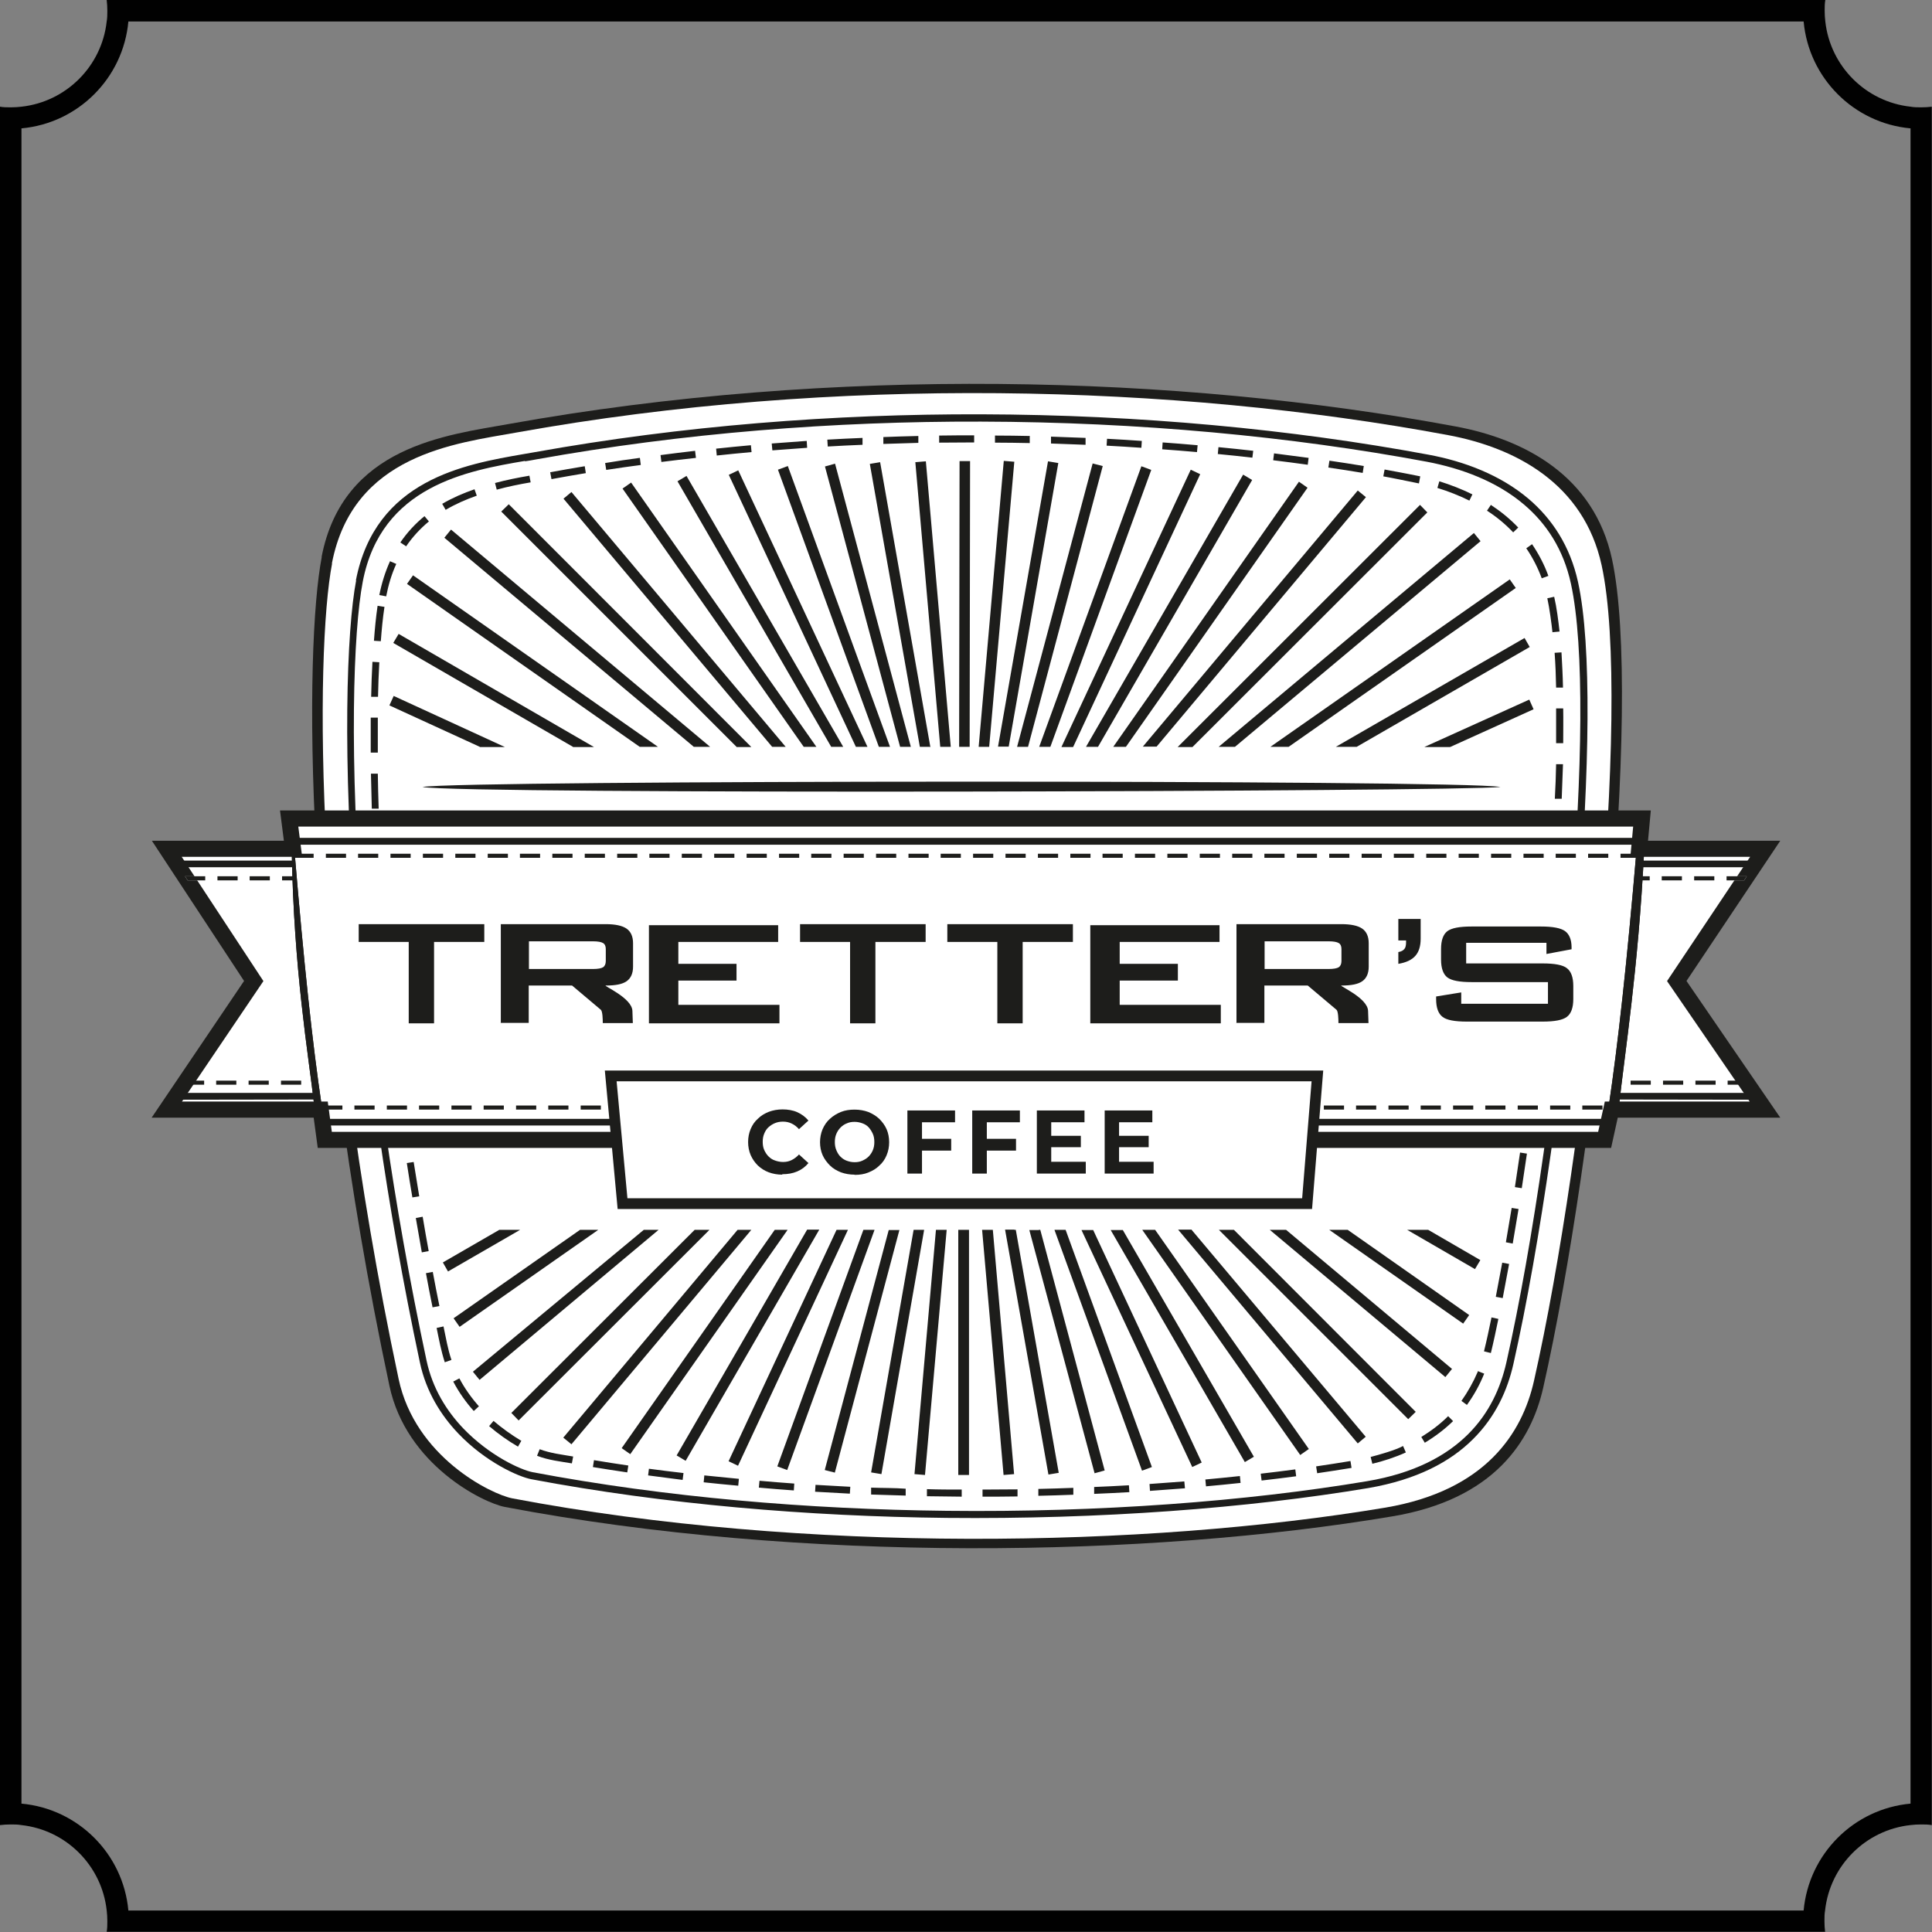 <?xml version="1.0" encoding="UTF-8"?><svg id="a" xmlns="http://www.w3.org/2000/svg" xmlns:xlink="http://www.w3.org/1999/xlink" viewBox="0 0 90 90"><rect x="0" y="0" width="90" height="90" fill="#808080" stroke="none"/><defs><clipPath id="c"><path id="d" d="M14.65,51.6c.11,0,.21,0,.35,0-.45-3-.85-6.79-1.28-11.94-.02,0-.08,0-.13,0,.1,5.56.76,9.34,1.06,11.93" clip-rule="evenodd" fill="#1d1d1b" stroke-width="0"/></clipPath><clipPath id="f"><path id="g" d="M75.4,51.6c-.11,0-.33,0-.47,0,.45-3,.86-6.79,1.3-11.94.02,0,.31,0,.36,0-.28,5.57-.91,9.41-1.18,11.94" clip-rule="evenodd" fill="#1d1d1b" stroke-width="0"/></clipPath></defs><path d="M89,5.98c-2.64-.24-4.74-2.34-4.98-4.98H5.98c-.24,2.64-2.34,4.74-4.98,4.98v78.04c2.64.24,4.74,2.34,4.98,4.98h78.04c.24-2.64,2.34-4.74,4.98-4.98V5.98ZM90,4.97c-.16.02-.33.03-.5.03s-.34,0-.5-.03c-2.09-.23-3.74-1.89-3.97-3.97-.02-.16-.03-.33-.03-.5s0-.34.03-.5H4.97c.02.16.03.33.03.5s0,.34-.03.5c-.23,2.09-1.89,3.74-3.97,3.97-.16.02-.33.03-.5.03s-.34,0-.5-.03v80.05c.16-.02.33-.03.5-.03s.34,0,.5.03c2.09.23,3.74,1.89,3.97,3.97.02.16.03.33.03.5s0,.34-.03.5h80.05c-.02-.16-.03-.33-.03-.5s0-.34.03-.5c.23-2.09,1.89-3.74,3.97-3.97.16-.02.33-.03.5-.03s.34,0,.5.03V4.97Z" fill="#010101" fill-rule="evenodd" stroke-width="0"/><path d="M14.98,25.95c1-5.18,5.85-5.68,8.73-6.2,15.06-2.71,31.15-2.3,44.12.12,3.21.6,6.42,2.31,7.26,6.16,1.45,6.66-.72,27.62-3.2,38.61-.56,2.49-2.29,5.21-7.04,6-11.36,1.91-27.51,2.19-41.33-.44-1.01-.19-4.6-1.96-5.38-5.65-4.07-19.12-3.96-34.44-3.15-38.61" fill="#1d1d1b" fill-rule="evenodd" stroke-width="0"/><path d="M15.46,26.25c.98-5.09,5.76-5.59,8.59-6.1,14.82-2.67,30.65-2.26,43.41.12,3.16.59,6.32,2.27,7.15,6.06,1.43,6.55-.71,27.18-3.15,37.99-.55,2.45-2.26,5.12-6.92,5.91-11.18,1.87-27.07,2.15-40.67-.43-.99-.19-4.53-1.93-5.3-5.56-4-18.82-3.89-33.89-3.1-37.99" fill="#fff" fill-rule="evenodd" stroke-width="0"/><path d="M24.46,21.47c-2.69.46-6.7,1.16-7.56,5.62-.44,2.28-.66,8.16,0,16.24.47,5.74,1.38,12.59,2.97,20.05.28,1.31.94,2.35,1.71,3.16,1.22,1.27,2.67,1.93,3.23,2.04,6.18,1.17,12.85,1.73,19.29,1.8,7.12.08,13.97-.44,19.58-1.38,2.2-.37,3.69-1.18,4.7-2.18,1.01-1,1.53-2.2,1.79-3.34,1.24-5.48,2.39-13.6,3-20.95.54-6.51.65-12.41.01-15.34-.35-1.61-1.15-2.81-2.19-3.69-1.26-1.07-2.89-1.68-4.52-1.99-6.32-1.18-13.42-1.85-20.77-1.87-6.84-.02-13.89.53-20.72,1.76-.22.04-.37.07-.53.09M16.58,27.03c.91-4.68,5.05-5.4,7.83-5.88.21-.04.41-.07.52-.09,6.85-1.23,13.92-1.78,20.78-1.76,7.37.02,14.49.7,20.83,1.88,1.68.31,3.36.95,4.67,2.06,1.09.93,1.93,2.19,2.3,3.87.65,2.96.53,8.9,0,15.43-.61,7.36-1.77,15.5-3.01,21-.27,1.2-.82,2.45-1.88,3.5-1.05,1.05-2.61,1.89-4.88,2.28-5.62.94-12.49,1.46-19.63,1.39-6.46-.07-13.15-.63-19.35-1.8-.6-.11-2.14-.8-3.41-2.13-.8-.84-1.5-1.94-1.79-3.31-1.59-7.48-2.5-14.35-2.97-20.1-.66-8.11-.44-14.02,0-16.33Z" fill="#1d1d1b" stroke-width="0"/><path d="M19.78,24.04c-.43.35-.82.77-1.13,1.23l.27.18c.29-.43.66-.83,1.06-1.16l-.21-.25ZM22.11,22.79c-.52.18-1.03.4-1.51.68l.16.28c.46-.27.94-.48,1.45-.66l-.11-.31ZM24.66,22.16c-.53.09-1.08.2-1.6.34l.08.31c.51-.14,1.05-.25,1.58-.34l-.06-.32ZM27.23,21.72c-.54.09-1.07.18-1.6.28l.06.32c.53-.1,1.07-.19,1.6-.28l-.05-.32ZM29.8,21.33c-.54.07-1.07.15-1.61.24l.05.32c.53-.08,1.07-.16,1.61-.23l-.04-.32ZM32.39,21c-.54.06-1.08.13-1.62.2l.04.32c.54-.07,1.07-.13,1.61-.19l-.04-.32ZM34.98,20.74c-.54.05-1.08.1-1.62.16l.03.32c.54-.06,1.08-.11,1.62-.16l-.03-.32ZM37.57,20.54c-.54.04-1.08.08-1.62.12l.03.32c.54-.04,1.08-.08,1.62-.12l-.02-.32ZM40.17,20.4c-.54.02-1.08.05-1.63.08l.02.32c.54-.03,1.08-.06,1.62-.08v-.32ZM42.78,20.31c-.54.01-1.08.03-1.63.05v.32c.55-.02,1.09-.03,1.63-.05v-.32ZM45.38,20.28c-.54,0-1.09,0-1.63.01v.33c.55,0,1.09-.01,1.63-.01v-.33ZM47.98,20.31c-.54-.01-1.08-.02-1.63-.02v.33c.54,0,1.08.01,1.62.02v-.32ZM50.59,20.4c-.54-.02-1.08-.04-1.63-.06v.32c.53.02,1.07.04,1.61.06v-.32ZM53.19,20.54c-.54-.04-1.08-.07-1.62-.1l-.02.32c.54.03,1.08.06,1.62.1l.02-.32ZM55.78,20.74c-.54-.05-1.08-.09-1.62-.13l-.02.32c.54.04,1.08.08,1.62.13l.03-.32ZM58.38,21c-.54-.06-1.08-.12-1.62-.17l-.03.32c.54.05,1.08.11,1.61.17l.04-.32ZM60.96,21.33c-.54-.07-1.08-.14-1.61-.21l-.04.32c.54.07,1.07.13,1.61.21l.04-.32ZM63.54,21.71c-.54-.09-1.07-.17-1.61-.25l-.05.32c.54.08,1.07.16,1.6.25l.05-.32ZM64.5,21.87l-.06.32c.4.07,1.26.25,1.66.33l.06-.33c-.83-.17-1.36-.26-1.67-.32ZM68.59,23.03c-.51-.25-1-.44-1.54-.61l-.09.31c.52.16,1,.35,1.49.59l.14-.29ZM70.73,24.58c-.39-.41-.81-.75-1.28-1.06l-.18.27c.45.29.85.62,1.22,1.01l.23-.22ZM72.13,26.83c-.19-.53-.45-1.02-.76-1.48l-.27.19c.3.44.54.91.72,1.4l.3-.11ZM72.33,29.45l.32-.03c-.06-.53-.13-1.1-.25-1.62l-.32.07c.1.45.2,1.2.24,1.59ZM72.81,32.02c-.01-.54-.04-1.09-.07-1.63l-.32.02c.04.54.06,1.08.07,1.62h.32ZM72.82,34.63c0-.54.01-1.09,0-1.63h-.33c0,.54,0,1.08,0,1.62h.33ZM72.75,37.23c.02-.54.04-1.08.06-1.63h-.32c-.01.53-.03,1.07-.06,1.61h.32ZM72.61,39.83c.03-.54.07-1.08.09-1.62l-.32-.02c-.03.54-.06,1.08-.09,1.62l.32.02ZM72.42,42.43c.04-.54.09-1.08.12-1.62l-.32-.02c-.04.54-.08,1.08-.12,1.62l.32.03ZM72.18,45.02c.05-.54.1-1.08.15-1.62l-.32-.03c-.05.54-.1,1.08-.15,1.62l.32.03ZM71.91,47.61c.06-.54.12-1.08.17-1.62l-.32-.03c-.06.54-.11,1.08-.17,1.61l.32.04ZM71.61,50.2c.07-.54.13-1.08.2-1.62l-.32-.04c-.06.54-.13,1.08-.19,1.61l.32.04ZM71.27,52.78c.08-.54.15-1.07.22-1.61l-.32-.04c-.07.54-.14,1.07-.22,1.61l.32.04ZM70.89,55.35c.08-.54.16-1.07.24-1.61l-.32-.05c-.08.54-.16,1.07-.24,1.61l.32.05ZM70.47,57.92c.09-.53.18-1.07.27-1.6l-.32-.05c-.09.53-.18,1.07-.27,1.6l.32.06ZM70,60.48c.1-.53.2-1.07.3-1.6l-.32-.06c-.1.53-.2,1.06-.3,1.59l.32.06ZM69.45,63.03c.13-.53.24-1.06.35-1.59l-.32-.07c-.11.53-.22,1.06-.35,1.58l.32.08ZM68.34,65.44c.33-.46.59-.93.8-1.45l-.3-.12v.03c-.21.49-.46.93-.76,1.36l.26.19ZM66.37,67.21c.48-.29.92-.62,1.32-1.01l-.23-.23c-.38.38-.8.69-1.25.97l.17.28ZM63.92,68.19c.51-.12,1.09-.31,1.57-.53l-.13-.3c-.34.19-1.12.41-1.51.51l.08.32ZM61.35,68.63c.54-.08,1.07-.16,1.61-.25l-.05-.32c-.53.09-1.07.17-1.6.25l.05.32ZM58.76,68.97c.54-.06,1.08-.13,1.62-.2l-.04-.32c-.54.07-1.07.14-1.61.2l.04.32ZM56.17,69.24c.54-.05,1.08-.1,1.62-.16l-.03-.32c-.54.06-1.08.11-1.61.16l.03.32ZM53.58,69.45c.54-.04,1.08-.08,1.62-.12l-.03-.32c-.54.04-1.08.08-1.62.12l.02.32ZM50.98,69.59c.54-.02,1.08-.05,1.63-.08l-.02-.32c-.54.03-1.08.06-1.62.08v.32ZM48.37,69.68c.54-.01,1.08-.03,1.63-.05v-.32c-.55.02-1.09.04-1.63.05v.32ZM45.77,69.72c.54,0,1.09,0,1.63-.01v-.33c-.55,0-1.09.01-1.63.01v.33ZM43.17,69.7c.54,0,1.08.02,1.63.02v-.33c-.54,0-1.08,0-1.62-.02v.33ZM40.56,69.62c.54.02,1.09.03,1.63.05v-.32c-.52-.04-1.08-.03-1.61-.05v.32ZM37.96,69.49c.54.03,1.08.06,1.63.09l.02-.32c-.54-.03-1.08-.06-1.62-.09l-.02.32ZM35.36,69.3c.54.05,1.08.09,1.62.13l.02-.32c-.54-.04-1.08-.08-1.62-.13l-.03.32ZM32.77,69.05c.54.06,1.08.11,1.62.16l.03-.32c-.54-.05-1.08-.11-1.61-.16l-.03.32ZM30.19,68.73c.54.07,1.08.14,1.61.21l.04-.32c-.54-.06-1.07-.13-1.61-.2l-.04.32ZM27.61,68.34c.54.09,1.07.17,1.61.25l.05-.32c-.54-.08-1.07-.16-1.6-.25l-.05.32ZM25.03,67.82c.52.2,1.07.26,1.61.35l.06-.32c-.52-.09-1.06-.15-1.56-.34l-.12.3ZM22.78,66.43c.42.36.87.68,1.35.96l.16-.28h-.02c-.45-.27-.88-.58-1.28-.92l-.21.25ZM21.12,64.37c.25.48.59.96.95,1.36l.24-.22c-.34-.38-.67-.84-.91-1.3l-.29.15ZM20.34,61.86c.11.54.21,1.08.38,1.6l.31-.11c-.17-.5-.26-1.04-.37-1.56l-.32.07ZM19.84,59.3c.1.53.2,1.07.31,1.6l.32-.06c-.11-.53-.21-1.06-.31-1.59l-.32.06ZM19.37,56.74c.09.53.19,1.07.28,1.6l.32-.06c-.1-.53-.19-1.07-.28-1.6l-.32.06ZM18.95,54.17c.08.54.17,1.07.26,1.61l.32-.05c-.09-.53-.17-1.07-.26-1.6l-.32.05ZM18.57,51.6c.07.54.15,1.07.23,1.61l.32-.05c-.08-.54-.16-1.07-.23-1.61l-.32.04ZM18.24,49.02c.06.54.13,1.08.2,1.61l.32-.04c-.07-.54-.14-1.07-.2-1.61l-.32.04ZM17.95,46.43c.05.48.09,1.16.18,1.62l.32-.04c-.06-.54-.12-1.08-.18-1.61l-.32.03ZM17.7,43.84c.05.54.09,1.08.15,1.62l.32-.03c-.05-.54-.1-1.08-.15-1.62l-.32.03ZM17.51,41.24c.03.54.07,1.08.12,1.62l.32-.03c-.04-.54-.08-1.08-.12-1.62l-.32.02ZM17.37,38.64c.02.54.05,1.08.08,1.63l.32-.02c-.03-.54-.06-1.08-.08-1.62h-.32ZM17.28,36.04c.01.54.03,1.08.04,1.63h.32c-.02-.55-.03-1.09-.04-1.63h-.32ZM17.27,33.43c0,.54,0,1.09,0,1.63h.33c0-.54,0-1.08,0-1.63h-.33ZM17.35,30.83c-.03.54-.05,1.09-.06,1.63h.32c.01-.53.03-1.07.06-1.61l-.32-.02ZM17.59,28.22c-.08.54-.13,1.08-.17,1.63l.32.02c.04-.54.09-1.07.17-1.6l-.32-.05ZM18.17,26.14c-.23.51-.39,1.03-.5,1.58l.32.06c.1-.52.25-1.03.47-1.51l-.3-.13Z" fill="#1d1d1b" stroke-width="0"/><path d="M41.93,34.79l-3.5-13.06.47-.13,3.53,13.19h-.51ZM40.94,34.79l-4.7-12.91.46-.17,4.76,13.08h-.52ZM39.87,34.79l-5.92-12.67.44-.21,6.02,12.88h-.54ZM38.72,34.79l-7.16-12.37.42-.25,7.3,12.62h-.57ZM37.44,34.79l-8.44-12.03.4-.28,8.63,12.31h-.6ZM35.97,34.79l-9.72-11.56.37-.31,9.98,11.87h-.64ZM34.31,34.79l-10.96-10.96.35-.34,11.3,11.31h-.69ZM32.32,34.79l-11.62-9.74.31-.38,12.07,10.12h-.76ZM29.8,34.79l-10.84-7.59.28-.4,11.41,7.99h-.85ZM26.69,34.79l-8.37-4.84.25-.42,9.1,5.27h-.98ZM22.35,34.79l-4.21-1.93.2-.44,5.18,2.38h-1.17ZM24.23,57.29l-3.36,1.94-.24-.42,2.63-1.52h.98ZM27.87,57.29l-6.46,4.52-.28-.4,5.89-4.12h.84ZM30.68,57.29l-8.34,6.99-.31-.38,7.96-6.61h.69ZM33.05,57.29l-8.89,8.88-.34-.35,8.54-8.53h.69ZM35,57.29l-8.38,9.99-.38-.31,8.12-9.68h.64ZM36.69,57.29l-7.33,10.45-.4-.28,7.13-10.17h.6ZM38.16,57.29l-6.22,10.76-.42-.25,6.08-10.52h.56ZM39.5,57.29l-5.12,10.99-.44-.21,5.03-10.78h.54ZM40.74,57.29l-4.07,11.19-.46-.17,4.01-11.02h.52ZM41.9,57.29l-3.01,11.31-.47-.12,2.98-11.18h.51ZM43.05,57.29l-1.99,11.38-.48-.08,1.98-11.3h.5ZM43.32,34.79h-.47l-2.33-13.18.48-.08,2.34,13.27h-.02ZM44.1,57.29l-1.01,11.42-.49-.04,1-11.38h.49ZM45.14,57.29v11.42h-.5v-11.42h.5ZM46.25,57.29l.99,11.38-.49.04-1-11.42h.49ZM47.25,57.29h.07l2,11.32-.48.08-2.02-11.41h.43ZM48.4,57.29h.06l3,11.21-.47.13-3.04-11.33h.44ZM49.64,57.29l4.02,11.05-.46.17-4.08-11.22h.52ZM50.92,57.29l5.06,10.84-.44.21-5.16-11.04h.54ZM52.3,57.29l6.11,10.57-.42.25-6.25-10.81h.57ZM53.81,57.29l7.16,10.21-.4.28-7.36-10.49h.6ZM55.51,57.29l8.11,9.64-.37.31-8.37-9.96h.64ZM57.48,57.29l8.47,8.48-.35.34-8.82-8.82h.69ZM59.91,57.29l7.73,6.48-.31.38-8.18-6.86h.76ZM62.78,57.29l5.66,3.97-.28.4-6.24-4.37h.85ZM66.53,57.29l2.43,1.41-.25.42-3.16-1.83h.98ZM66.37,34.79l4.87-2.2.2.45-3.89,1.76h-1.19ZM62.23,34.79l8.79-5.07.24.42-8.06,4.65h-.98ZM59.18,34.79l11.15-7.8.28.4-10.58,7.4h-.85ZM56.77,34.79l11.89-9.96.31.38-11.44,9.58h-.76ZM54.87,34.79l11.28-11.27.34.35-10.94,10.93h-.69ZM53.23,34.79l10.02-11.94.38.31-9.75,11.62h-.64ZM51.86,34.79l8.65-12.35.4.28-8.46,12.07h-.6ZM50.59,34.79l7.32-12.68.42.25-7.18,12.43h-.56ZM49.45,34.79l6.02-12.91.44.21-5.92,12.71h-.54ZM48.41,34.79l4.76-13.07.46.17-4.7,12.9h-.52ZM47.38,34.79l3.52-13.2.47.12-3.48,13.08h-.51ZM46.49,34.79l2.33-13.3.48.08-2.31,13.21h-.5ZM45.59,34.79l1.17-13.32.49.04-1.17,13.28h-.49ZM44.68,34.79l.02-13.31h.49l-.02,13.31h-.49ZM43.13,21.49l1.16,13.3h-.49l-1.16-13.26.49-.04Z" fill="#1d1d1b" stroke-width="0"/><path d="M69.9,36.66c-1.83-.34-48.42-.32-50.22,0,1.79.35,48.39.22,50.22,0" fill="#1d1d1b" stroke-width="0"/><polygon points="7.77 39.54 13.65 39.54 13.47 38.13 76.49 38.13 76.36 39.54 82.23 39.54 78.11 45.7 82.22 51.69 75.06 51.69 74.75 53.1 15.13 53.1 14.94 51.69 7.77 51.69 11.82 45.7 7.77 39.54" fill="#fff" fill-rule="evenodd" stroke="#1d1d1b" stroke-miterlimit="10" stroke-width=".75"/><polygon points="13.59 39.03 76.41 39.03 76.38 39.35 13.59 39.35 13.59 39.03" fill="#1d1d1b" stroke-width="0"/><path d="M16.12,39.77v.19h-.94v-.19h.94ZM17.62,39.77v.19h-.94v-.19h.94ZM19.13,39.77v.19h-.94v-.19h.94ZM20.64,39.77v.19h-.94v-.19h.94ZM22.15,39.77v.19h-.94v-.19h.94ZM23.66,39.77v.19h-.94v-.19h.94ZM25.16,39.77v.19h-.94v-.19h.94ZM26.67,39.77v.19h-.94v-.19h.94ZM28.18,39.77v.19h-.94v-.19h.94ZM29.69,39.77v.19h-.94v-.19h.94ZM31.19,39.77v.19h-.94v-.19h.94ZM32.7,39.77v.19h-.94v-.19h.94ZM34.21,39.77v.19h-.94v-.19h.94ZM35.72,39.77v.19h-.94v-.19h.94ZM37.23,39.77v.19h-.94v-.19h.94ZM38.73,39.77v.19h-.94v-.19h.94ZM40.24,39.77v.19h-.94v-.19h.94ZM41.75,39.77v.19h-.94v-.19h.94ZM43.26,39.77v.19h-.94v-.19h.94ZM44.76,39.77v.19h-.94v-.19h.94ZM46.27,39.77v.19h-.94v-.19h.94ZM47.78,39.77v.19h-.94v-.19h.94ZM49.29,39.77v.19h-.94v-.19h.94ZM50.8,39.77v.19h-.94v-.19h.94ZM52.3,39.77v.19h-.94v-.19h.94ZM53.81,39.77v.19h-.94v-.19h.94ZM55.32,39.77v.19h-.94v-.19h.94ZM56.83,39.77v.19h-.94v-.19h.94ZM58.34,39.77v.19h-.94v-.19h.94ZM59.84,39.77v.19h-.94v-.19h.94ZM61.35,39.77v.19h-.94v-.19h.94ZM62.86,39.77v.19h-.94v-.19h.94ZM64.37,39.77v.19h-.94v-.19h.94ZM65.87,39.77v.19h-.94v-.19h.94ZM67.38,39.77v.19h-.94v-.19h.94ZM68.89,39.77v.19h-.94v-.19h.94ZM70.4,39.77v.19h-.94v-.19h.94ZM71.91,39.77v.19h-.94v-.19h.94ZM73.41,39.77v.19h-.94v-.19h.94ZM74.92,39.77v.19h-.94v-.19h.94ZM76.33,39.77h-.84v.19h.82l.02-.19ZM14.61,39.77v.19h-.92l-.02-.19h.94Z" fill="#1d1d1b" stroke-width="0"/><path d="M17.45,51.5v.19h-.94v-.19h.94ZM18.96,51.5v.19h-.94v-.19h.94ZM20.46,51.5v.19h-.94v-.19h.94ZM21.97,51.5v.19h-.94v-.19h.94ZM23.47,51.5v.19h-.94v-.19h.94ZM24.98,51.5v.19h-.94v-.19h.94ZM26.48,51.5v.19h-.94v-.19h.94ZM27.99,51.5v.19h-.94v-.19h.94ZM29.49,51.5v.19h-.94v-.19h.94ZM31,51.5v.19h-.94v-.19h.94ZM32.5,51.5v.19h-.94v-.19h.94ZM34.01,51.5v.19h-.94v-.19h.94ZM35.51,51.5v.19h-.94v-.19h.94ZM37.02,51.5v.19h-.94v-.19h.94ZM38.52,51.5v.19h-.94v-.19h.94ZM40.03,51.5v.19h-.94v-.19h.94ZM41.54,51.5v.19h-.94v-.19h.94ZM43.04,51.5v.19h-.94v-.19h.94ZM44.55,51.5v.19h-.94v-.19h.94ZM46.05,51.5v.19h-.94v-.19h.94ZM47.56,51.5v.19h-.94v-.19h.94ZM49.06,51.5v.19h-.94v-.19h.94ZM50.57,51.5v.19h-.94v-.19h.94ZM52.07,51.5v.19h-.94v-.19h.94ZM53.58,51.5v.19h-.94v-.19h.94ZM55.08,51.5v.19h-.94v-.19h.94ZM56.59,51.5v.19h-.94v-.19h.94ZM58.09,51.5v.19h-.94v-.19h.94ZM59.6,51.5v.19h-.94v-.19h.94ZM61.1,51.5v.19h-.94v-.19h.94ZM62.61,51.5v.19h-.94v-.19h.94ZM64.11,51.5v.19h-.94v-.19h.94ZM65.62,51.5v.19h-.94v-.19h.94ZM67.12,51.5v.19h-.94v-.19h.94ZM68.63,51.5v.19h-.94v-.19h.94ZM70.13,51.5v.19h-.94v-.19h.94ZM71.64,51.5v.19h-.94v-.19h.94ZM73.15,51.5v.19h-.94v-.19h.94ZM74.65,51.5v.19h-.94v-.19h.94ZM15.95,51.5v.19h-.91l-.03-.19h.94Z" fill="#1d1d1b" stroke-width="0"/><polygon points="14.99 52.12 74.96 52.12 74.9 52.43 15.04 52.43 14.99 52.12" fill="#1d1d1b" stroke-width="0"/><polygon points="8.13 40.09 13.68 40.09 13.71 40.4 8.34 40.4 8.13 40.09" fill="#1d1d1b" stroke-width="0"/><path d="M11.07,40.82v.19h-.94v-.19h.94ZM12.57,40.82v.19h-.94v-.19h.94ZM13.14,40.82v.19h.54v-.19s-.54,0-.54,0h.46-.46ZM9.56,40.82v.19h-.82l-.12-.19h.94Z" fill="#fefefe" stroke-width="0"/><path d="M11.01,50.34v.19h-.94v-.19h.94ZM12.52,50.34v.19h-.94v-.19h.94ZM14.03,50.34v.19h-.94v-.19h.94ZM14.6,50.34v.19M9.51,50.34v.19h-.94l.13-.19h.82Z" fill="#1d1d1b" stroke-width="0"/><polygon points="8.3 50.91 14.79 50.91 14.79 51.22 8.09 51.23 8.3 50.91" fill="#1d1d1b" stroke-width="0"/><path id="b" d="M14.65,51.6c.11,0,.21,0,.35,0-.45-3-.85-6.79-1.28-11.94-.02,0-.08,0-.13,0,.1,5.56.76,9.34,1.06,11.93" fill="#1d1d1b" fill-rule="evenodd"/><g clip-path="url(#c)"><rect x="13.59" y="39.66" width="1.41" height="11.94" fill="#1d1d1b" stroke-width="0"/></g><polygon points="81.86 40.09 76.31 40.09 76.29 40.4 81.65 40.4 81.86 40.09" fill="#1d1d1b" stroke-width="0"/><path d="M78.92,40.82v.19h.94v-.19h-.94ZM77.41,40.82v.19h.94v-.19h-.94ZM76.85,40.82v.19h-.54v-.19s.54,0,.54,0h-.46.46ZM80.43,40.82v.19h.82l.12-.19h-.94Z" fill="#fefefe" stroke-width="0"/><path d="M78.98,50.34v.19h.94v-.19h-.94ZM77.47,50.34v.19h.94v-.19h-.94ZM75.96,50.34v.19h.94v-.19h-.94ZM75.39,50.34v.19M80.48,50.34v.19h.94l-.13-.19h-.82Z" fill="#1d1d1b" stroke-width="0"/><polygon points="81.69 50.91 75.2 50.91 75.2 51.22 81.9 51.23 81.69 50.91" fill="#1d1d1b" stroke-width="0"/><path d="M11.07,40.82v.19h-.94v-.19h.94ZM12.57,40.82v.19h-.94v-.19h.94ZM13.14,40.82v.19h.54v-.19s-.54,0-.54,0h.46-.46ZM9.56,40.82v.19h-.82l-.12-.19h.94Z" fill="#1d1d1b" stroke-width="0"/><path d="M78.92,40.82v.19h.94v-.19h-.94ZM77.41,40.82v.19h.94v-.19h-.94ZM76.85,40.82v.19h-.54v-.19s.54,0,.54,0h-.46.46ZM80.43,40.82v.19h.82l.12-.19h-.94Z" fill="#1d1d1b" stroke-width="0"/><path id="e" d="M75.4,51.6c-.11,0-.33,0-.47,0,.45-3,.86-6.79,1.3-11.94.02,0,.31,0,.36,0-.28,5.57-.91,9.41-1.18,11.94" fill="#1d1d1b" fill-rule="evenodd"/><g clip-path="url(#f)"><rect x="74.92" y="39.66" width="1.66" height="11.94" fill="#1d1d1b" stroke-width="0"/></g><path d="M40.78,43.88v3.79h-1.18v-3.79h-2.33v-.83h5.85v.83h-2.34ZM47.64,43.88v3.79h-1.18v-3.79h-2.33v-.83h5.85v.83h-2.34ZM20.22,43.88v3.79h-1.18v-3.79h-2.33v-.83h5.85v.83h-2.34ZM27.62,43.85h-2.98v1.29h2.98c.23,0,.39-.03.47-.08.08-.05.13-.15.13-.29v-.56c0-.13-.04-.23-.13-.28-.08-.05-.24-.08-.47-.08h0ZM23.33,47.67v-4.62h4.88c.45,0,.78.07.98.21.2.14.3.37.3.68v1.09c0,.31-.1.54-.3.68-.2.14-.52.2-.97.2-.15,0,1.22.57,1.24,1.18l.02.57c-.43,0-.97,0-1.4,0,0-.18-.01-.55-.09-.62l-1.34-1.13h-2.02s0,1.74,0,1.74h-1.31ZM61.89,43.85h-2.98v1.29h2.98c.23,0,.39-.03.47-.08s.13-.15.13-.29v-.56c0-.13-.04-.23-.13-.28-.08-.05-.24-.08-.47-.08h0ZM57.6,47.67v-4.62h4.88c.45,0,.78.07.98.21.2.14.3.37.3.68v1.09c0,.31-.1.54-.3.68-.2.14-.52.2-.97.2-.15,0,1.22.57,1.24,1.18l.02.57c-.43,0-.97,0-1.4,0,0-.18-.01-.55-.09-.62l-1.34-1.13h-2.02s0,1.74,0,1.74h-1.31ZM72.04,43.92h-3.74v.96h3.56c.56,0,.94.07,1.13.22.2.15.3.43.3.83v.61c0,.4-.1.68-.3.83-.2.15-.57.22-1.13.22h-3.53c-.56,0-.94-.07-1.13-.22-.2-.15-.3-.43-.3-.83v-.12l1.17-.19v.53h4.04v-1.01h-3.56c-.56,0-.93-.07-1.13-.22-.19-.15-.29-.43-.29-.83v-.49c0-.41.1-.68.29-.83.2-.15.57-.22,1.13-.22h3.24c.54,0,.91.07,1.11.21.2.14.31.4.31.76v.09l-1.17.22v-.51h0ZM65.14,44.88v-.53c.13-.02.22-.07.28-.14.06-.07.08-.18.08-.32v-.08h-.36v-1h1.04v.92c0,.34-.08.61-.25.8-.17.19-.43.31-.79.37h0ZM30.23,47.67v-4.57h6.02v.78h-4.65v1.02h2.71v.78h-2.71v1.13h4.71v.86h-6.08ZM50.79,47.67v-4.57h6.02v.78h-4.65v1.02h2.71v.78h-2.71v1.13h4.71v.86h-6.08Z" fill="#1d1d1b" fill-rule="evenodd" stroke-width="0"/><polygon points="60.89 56.07 29 56.07 28.45 50.12 61.37 50.12 60.89 56.07" fill="#fff" stroke="#1d1d1b" stroke-miterlimit="10" stroke-width=".5"/><path d="M36.44,54.72c-.23,0-.44-.04-.63-.11-.19-.07-.36-.18-.51-.32-.14-.14-.25-.3-.33-.48-.08-.19-.12-.39-.12-.61s.04-.42.12-.61.19-.35.34-.48c.14-.14.31-.24.51-.32.19-.07.41-.11.63-.11.25,0,.49.04.69.13s.38.22.52.39l-.44.4c-.1-.11-.21-.2-.34-.26-.12-.06-.26-.09-.4-.09-.14,0-.26.02-.38.07s-.21.11-.3.19-.15.18-.2.3-.07.24-.07.38.02.27.07.38.11.21.2.3.18.15.3.19c.11.04.24.07.38.07.15,0,.28-.03.4-.09.12-.06.24-.15.34-.26l.44.4c-.14.17-.31.3-.52.39s-.44.13-.7.13Z" fill="#1d1d1b" stroke-width="0"/><path d="M39.81,54.72c-.23,0-.45-.04-.64-.11-.2-.08-.37-.18-.51-.32-.14-.14-.26-.3-.34-.48-.08-.18-.12-.39-.12-.6s.04-.42.12-.61c.08-.18.19-.35.34-.48.15-.14.32-.24.51-.32.2-.08.41-.11.64-.11s.45.04.64.11c.19.08.36.18.51.32.14.14.26.3.34.48s.12.39.12.61-.04.42-.12.61c-.08.19-.19.35-.34.48-.14.14-.31.24-.51.32-.19.08-.41.11-.64.11ZM39.81,54.14c.13,0,.25-.02.36-.07.11-.05.21-.11.29-.19s.15-.18.2-.3.07-.24.07-.38-.02-.27-.07-.38-.11-.21-.19-.3-.18-.15-.29-.19c-.11-.04-.23-.07-.37-.07s-.25.02-.36.07c-.11.04-.21.11-.29.19s-.15.18-.2.3-.07.24-.07.38.02.26.07.38c.05.12.11.22.19.3s.18.15.29.19c.11.04.23.07.37.07Z" fill="#1d1d1b" stroke-width="0"/><path d="M42.95,54.67h-.68v-2.94h2.22v.55h-1.54v2.4ZM42.9,53.05h1.41v.55h-1.41v-.55Z" fill="#1d1d1b" stroke-width="0"/><path d="M45.97,54.67h-.68v-2.94h2.22v.55h-1.54v2.4ZM45.92,53.05h1.41v.55h-1.41v-.55Z" fill="#1d1d1b" stroke-width="0"/><path d="M48.98,54.12h1.6v.55h-2.28v-2.94h2.22v.55h-1.55v1.85ZM48.93,52.91h1.42v.53h-1.42v-.53Z" fill="#1d1d1b" stroke-width="0"/><path d="M52.14,54.12h1.6v.55h-2.28v-2.94h2.22v.55h-1.55v1.85ZM52.09,52.91h1.42v.53h-1.42v-.53Z" fill="#1d1d1b" stroke-width="0"/></svg>